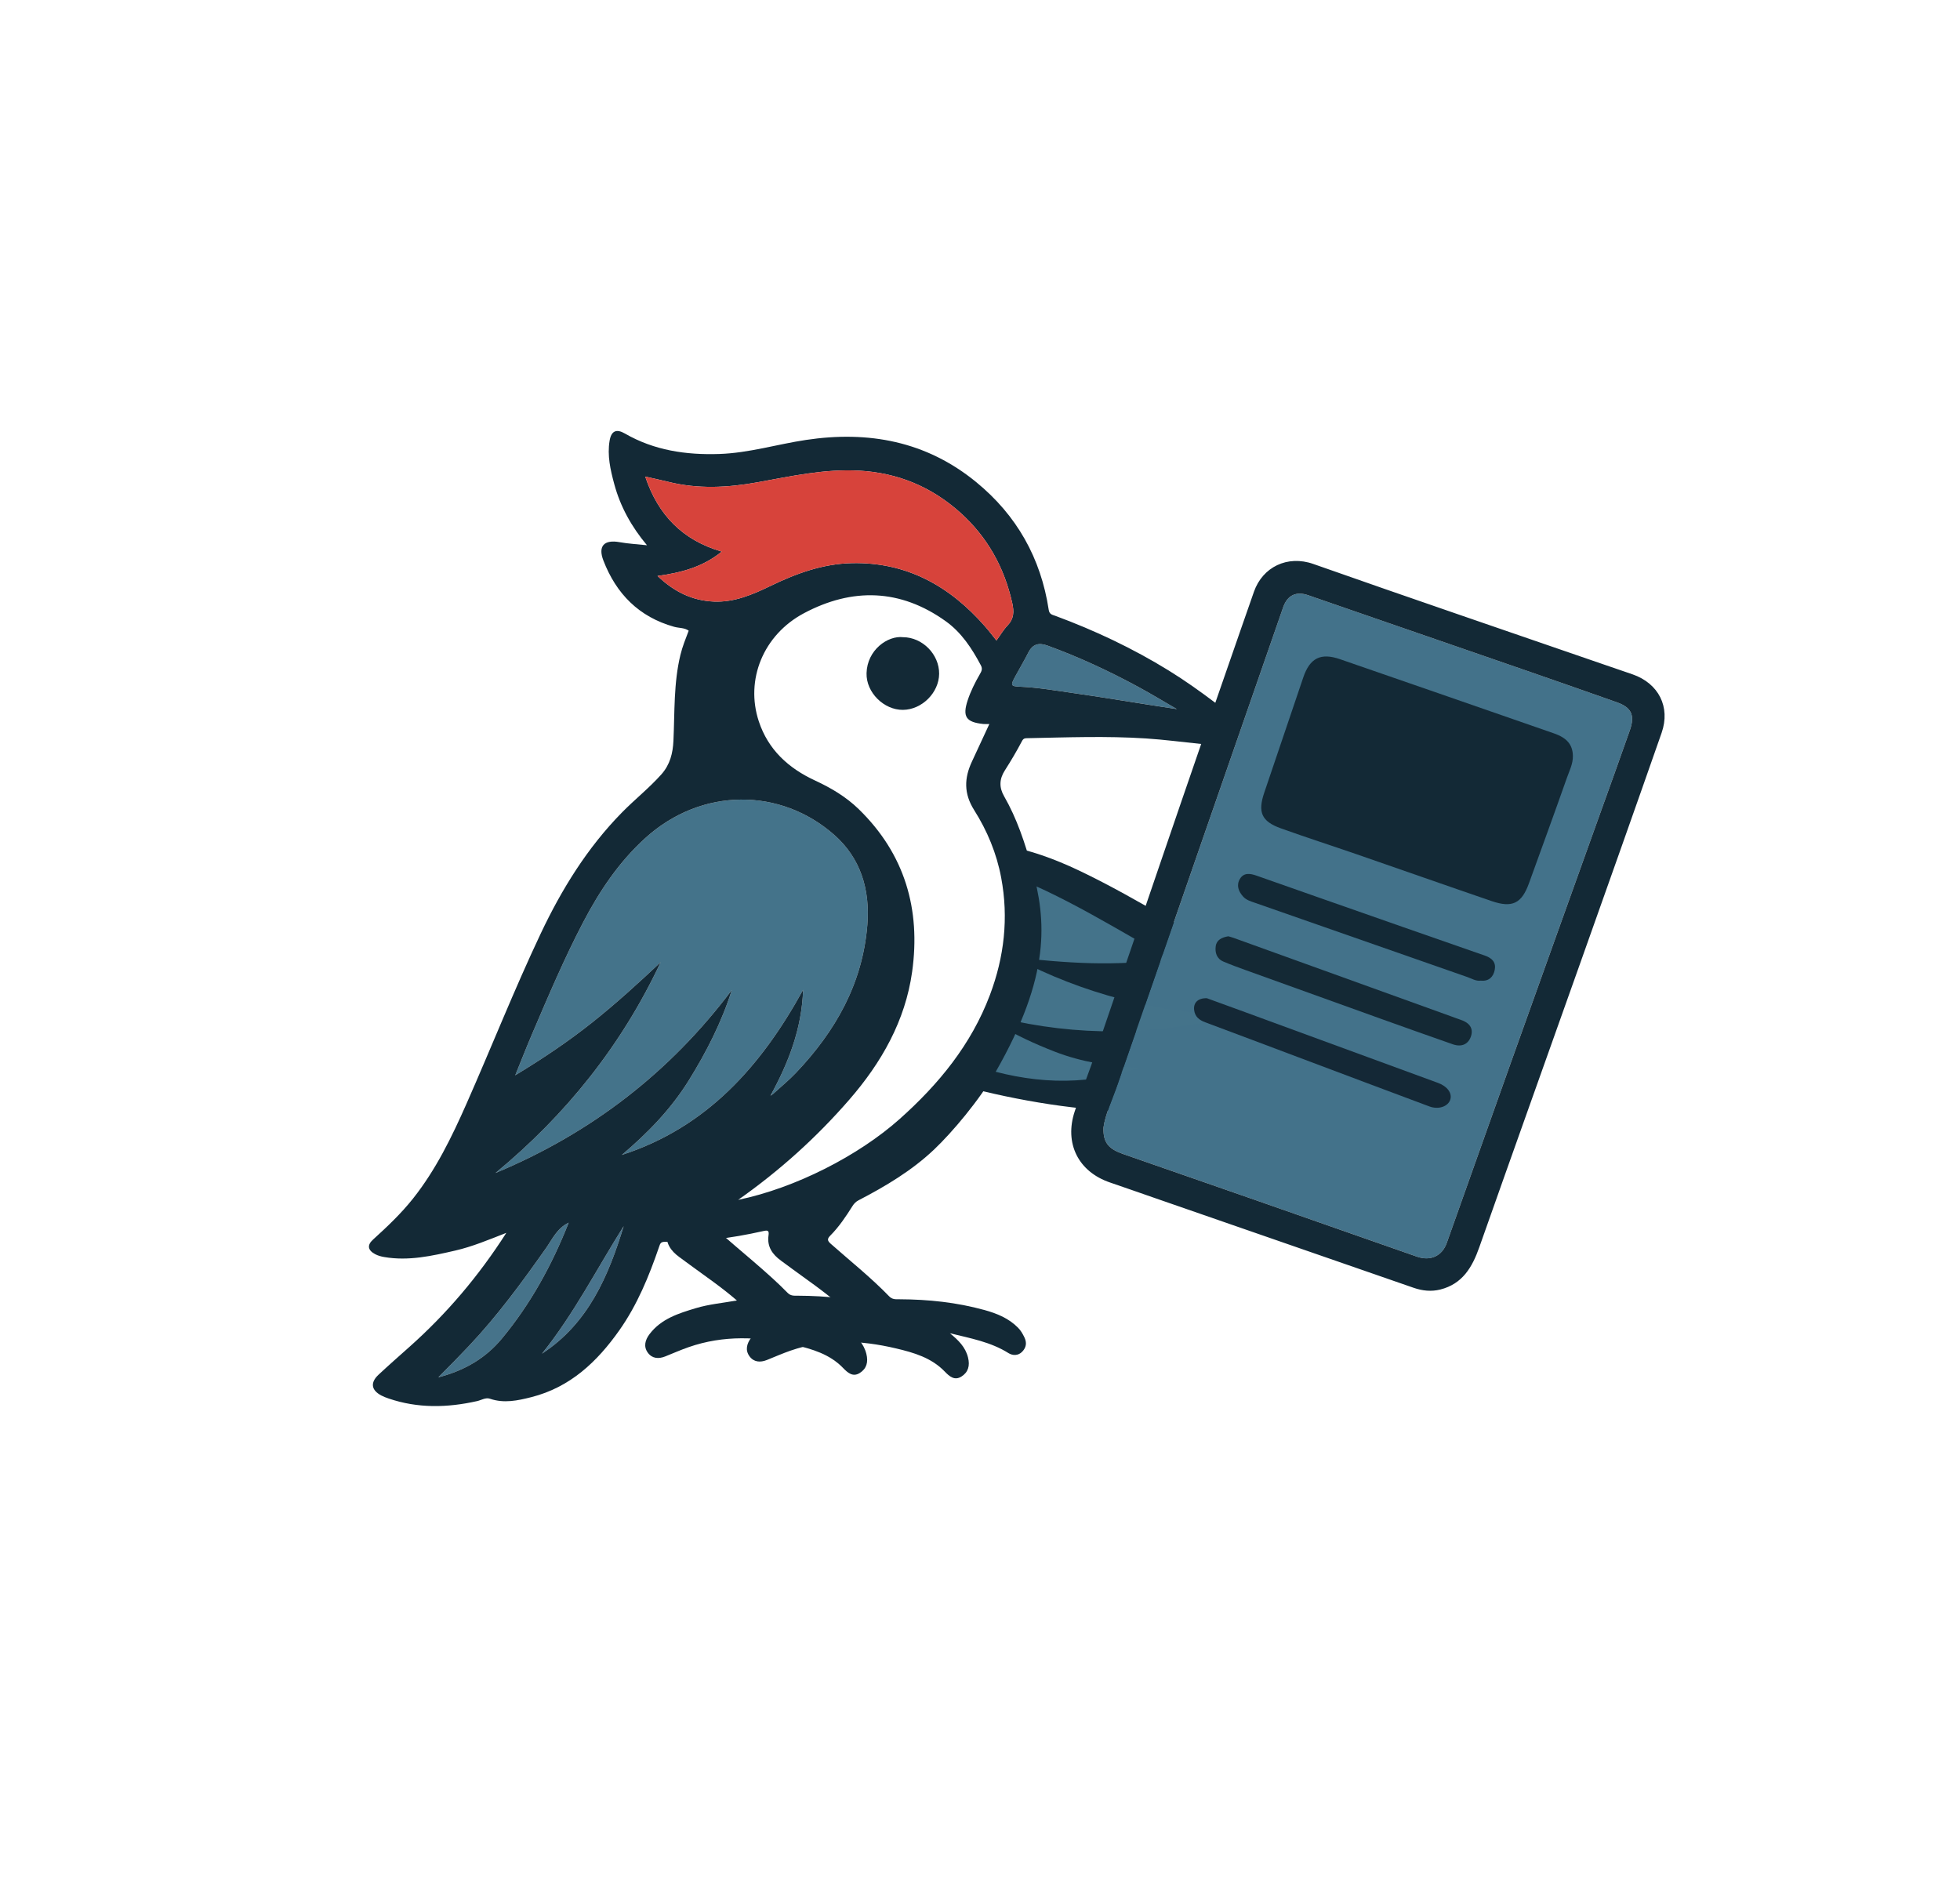 <?xml version="1.0" encoding="utf-8"?>
<!-- Generator: Adobe Illustrator 26.2.0, SVG Export Plug-In . SVG Version: 6.00 Build 0)  -->
<svg version="1.1" xmlns="http://www.w3.org/2000/svg" xmlns:xlink="http://www.w3.org/1999/xlink" x="0px" y="0px"
	 viewBox="0 0 595.276 575.177" style="enable-background:new 0 0 595.276 575.177;" xml:space="preserve">
<style type="text/css">
	.st0{fill:#132936;}
	.st1{fill:#43728A;}
	.st2{fill:#44738A;}
	.st3{fill:#44728A;}
	.st4{fill:#46738A;}
	.st5{fill:#49748D;}
	.st6{fill:#142935;}
	.st7{fill:#142836;}
	.st8{fill:#D7433B;}
</style>
<g id="Ebene_1">
	<g>
		<g>
			<path class="st0" d="M304.693,256.718c1.764,4.855,3.183,9.83,3.992,14.868
				c-0.486-4.946-1.43-9.856-2.857-14.648
				C305.45,256.866,305.07,256.783,304.693,256.718z"/>
			<path class="st0" d="M381.657,301.696c-6.255-0.279-12.4-0.91-18.423-1.89
				l22.584-2.26l-19.785-11.824c-1.18-0.705-2.301-1.382-3.384-2.035
				c-2.291-1.382-4.455-2.688-6.661-3.956l-1.119-0.643
				c-8.733-5.02-17.764-10.21-27.159-14.676
				c-7.856-3.734-14.953-6.156-21.882-7.474c1.427,4.793,2.371,9.702,2.857,14.648
				c0.917,5.714,1.045,11.509-0.042,17.305c-0.059,0.255-0.132,0.502-0.193,0.756
				c-1.805,14.657-7.498,28.746-16.558,40.124
				c17.644,4.656,36.038,7.741,54.52,7.935c2.529-2.054,5.165-4.161,8.607-5.346
				l-1.519-10.977c9.866-0.595,19.823-2.167,29.706-4.695L381.657,301.696z"/>
			<path class="st1" d="M389.717,184.446c1.288-3.675,3.952-4.913,7.592-3.657
				c22.256,7.679,44.508,15.368,66.755,23.073
				c9.011,3.121,18.013,6.266,27.001,9.451c4.419,1.566,5.542,3.918,3.944,8.483
				c-3.064,8.753-6.231,17.47-9.36,26.201
				c-8.909,24.863-17.839,49.719-26.722,74.591
				c-6.537,18.302-12.998,36.631-19.526,54.936
				c-1.427,4.001-4.957,5.598-9.069,4.161
				c-16.42-5.74-32.827-11.517-49.247-17.256
				c-13.304-4.65-26.622-9.258-39.93-13.897c-4.53-1.579-6.154-3.505-6.02-8.042
				c0.528-3.971,2.664-8.437,4.265-13.055
				C348.367,303.572,385.852,195.472,389.717,184.446z"/>
			<path class="st2" d="M234,332.802c5.472-10,9.508-20.282,9.916-32.156
				c-12.789,23.273-29.285,41.792-55.065,50.156
				c7.826-6.615,14.91-13.895,20.328-22.616
				c5.377-8.657,9.991-17.703,13.092-27.483
				c-18.853,25.089-42.82,43.512-71.777,55.578
				c21.422-17.674,38.338-38.832,50.155-64.019
				c-6.745,6.343-13.562,12.559-20.804,18.314
				c-7.217,5.735-14.825,10.852-23.357,16.03
				c1.901-4.667,3.467-8.674,5.157-12.628c4.879-11.414,9.721-22.848,15.479-33.859
				c4.96-9.486,10.861-18.308,18.846-25.552
				c17.131-15.541,41.103-15.328,57.367-1.017
				c8.087,7.116,10.938,16.648,10.086,27.377
				c-1.414,17.794-9.652,32.259-21.655,44.904
				c-2.152,2.268-4.591,4.263-6.907,6.374
				C234.604,332.438,234.288,332.605,234,332.802z"/>
			<path class="st3" d="M357.418,215.374c-10.481-1.558-20.908-3.358-31.383-4.853
				c-5.376-0.768-10.737-1.701-16.181-1.943c-2.869-0.128-2.994-0.362-1.628-2.91
				c1.348-2.515,2.827-4.963,4.117-7.507c1.311-2.586,3.211-3.014,5.784-2.077
				c9.577,3.485,18.79,7.77,27.734,12.631
				C349.767,210.837,353.569,213.148,357.418,215.374z"/>
			<path class="st4" d="M172.718,371.367c-5.093,12.903-11.607,24.755-20.328,35.254
				c-4.814,5.795-11.126,9.621-19.257,11.719c3.485-3.475,6.4-6.474,9.271-9.508
				c8.695-9.191,16.122-19.355,23.389-29.663
				C167.744,376.403,169.15,373.089,172.718,371.367z"/>
			<path class="st5" d="M164.604,411.156c9.674-12.03,16.644-25.761,24.814-38.721
				C184.764,387.66,178.665,401.965,164.604,411.156z"/>
			<path class="st2" d="M374.462,308.545c-23.361-1.041-45.463-6.682-66.186-17.568
				c-0.867,6.214-2.437,12.312-4.663,18.134
				C327.15,314.861,350.748,314.612,374.462,308.545z"/>
			<path class="st2" d="M308.303,290.802c7.648,0.835,15.283,1.548,22.969,1.749
				c7.814,0.204,15.577-0.209,23.998-1.052c-3.668-2.192-6.772-4.109-9.933-5.925
				c-9.126-5.244-18.237-10.521-27.752-15.044
				c-3.133-1.489-6.314-2.829-9.552-3.979
				C309.343,274.584,309.404,282.785,308.303,290.802z"/>
			<path class="st2" d="M302.867,311.014c-1.828,4.443-4.044,8.709-6.633,12.723
				c16.13,5.25,32.45,6.51,49.45,0.658
				c-8.675-0.491-17.187-1.809-25.304-4.955
				C314.314,317.089,308.43,314.368,302.867,311.014z"/>
		</g>
		<path class="st0" d="M274.276,193.538c-4.64-0.545-10.909,3.849-11.094,10.937
			c-0.153,5.85,5.276,11.2,11.072,11.135
			c5.752-0.065,10.911-5.209,10.974-10.941
			C285.291,198.77,280.173,193.568,274.276,193.538z"/>
		<path class="st0" d="M331.381,323.663c-1.727,4.803-3.451,9.309-4.97,13.884
			c-3.23,9.726,1.081,18.336,10.69,21.611c4.502,1.535,8.989,3.116,13.483,4.675
			c26.245,9.105,52.488,18.214,78.736,27.31c2.646,0.917,5.361,1.224,8.115,0.53
			c6.73-1.696,9.698-6.755,11.836-12.816
			c10.264-29.091,20.661-58.136,30.98-87.208
			c8.167-23.007,16.349-46.009,24.401-69.056c2.757-7.891-0.939-15.039-8.822-17.77
			c-2.913-1.009-5.834-1.996-8.749-3.001
			c-29.415-10.15-58.869-20.188-88.217-30.527
			c-7.87-2.772-15.394,0.946-18.019,8.419c-1.253,3.567-2.496,7.137-3.738,10.707
			c-2.659,7.648-5.313,15.297-8.003,23.044c-4.685-3.534-9.299-6.813-14.131-9.793
			c-10.926-6.739-22.462-12.189-34.492-16.633
			c-0.802-0.296-1.756-0.386-1.967-1.778c-2.389-15.748-9.725-28.761-22.055-38.849
			c-15.181-12.421-32.711-15.634-51.691-12.785
			c-8.77,1.316-17.316,3.961-26.262,4.264
			c-10.118,0.343-19.823-1.074-28.733-6.221c-2.566-1.482-4.12-0.81-4.627,2.184
			c-0.763,4.504,0.251,8.867,1.407,13.163c1.845,6.857,5.222,12.957,9.945,18.598
			c-3.001-0.325-5.686-0.46-8.311-0.934c-4.673-0.843-6.638,1.137-4.931,5.566
			c3.902,10.127,10.811,17.151,21.497,20.139c1.483,0.415,3.158,0.245,4.411,1.18
			c-0.951,2.489-1.902,4.835-2.509,7.339c-2.082,8.591-1.72,17.362-2.123,26.08
			c-0.175,3.786-1.025,7.273-3.698,10.261c-3.711,4.148-8.071,7.594-11.953,11.55
			c-10.527,10.727-18.287,23.292-24.673,36.792
			c-8.044,17.007-14.949,34.511-22.551,51.711
			c-4.473,10.121-9.294,20.026-16.215,28.747
			c-3.624,4.567-7.849,8.561-12.159,12.475c-1.858,1.687-1.574,3.227,0.642,4.408
			c0.841,0.448,1.764,0.709,2.752,0.879c7.398,1.274,14.517-0.334,21.632-1.974
			c5.129-1.182,9.985-3.224,15.471-5.369c-8.49,13.254-18.169,24.604-29.42,34.626
			c-3.14,2.797-6.298,5.574-9.374,8.44c-2.595,2.418-2.253,4.716,0.852,6.343
			c0.701,0.367,1.453,0.65,2.204,0.906c8.875,3.028,17.839,2.816,26.869,0.782
			c1.286-0.29,2.586-1.162,3.881-0.719c4.281,1.463,8.418,0.574,12.571-0.477
			c11.8-2.986,20.001-10.743,26.758-20.336
			c5.439-7.722,8.985-16.379,12.028-25.252c0.355-1.035,0.473-1.623,1.873-1.592
			c10.016,0.22,19.895-1.038,29.649-3.233c1.447-0.325,1.968-0.306,1.739,1.28
			c-0.493,3.412,1.177,5.775,3.781,7.671c1.079,0.786,2.152,1.58,3.227,2.37
			c4.72,3.466,9.571,6.763,14.261,10.813c-4.364,0.777-8.474,1.136-12.419,2.321
			c-5.289,1.589-10.565,3.222-14.112,7.9c-1.324,1.747-1.903,3.755-0.516,5.648
			c1.32,1.803,3.272,1.931,5.292,1.122c2.36-0.945,4.691-1.976,7.089-2.812
			c10.606-3.697,21.325-3.246,32.074-0.714c5.45,1.284,10.803,2.838,14.849,7.047
			c1.455,1.514,2.998,2.808,5.051,1.518c2.077-1.305,2.639-3.289,2.011-5.809
			c-0.788-3.161-2.896-5.222-5.509-7.356c6.34,1.561,12.423,2.66,17.783,6.027
			c1.25,0.785,2.951,0.872,4.195-0.429c1.231-1.288,1.451-2.724,0.631-4.402
			c-0.514-1.052-1.071-2.017-1.887-2.851c-2.822-2.883-6.424-4.345-10.186-5.384
			c-8.443-2.332-17.084-3.243-25.829-3.275c-1.124-0.004-2.162,0.124-3.153-0.9
			c-5.539-5.729-11.782-10.69-17.741-15.961c-1.104-0.977-1.073-1.529-0.111-2.499
			c2.646-2.667,4.725-5.78,6.714-8.945c0.491-0.782,1.055-1.349,1.871-1.772
			c8.226-4.269,16.21-9.04,22.93-15.415
			c5.449-5.169,13.777-14.982,18.698-23.589
			c16.721-29.249,15.473-45.871,11.013-61.894
			c-2.124-7.631-4.544-14.995-8.476-21.847c-1.515-2.641-1.443-5.165,0.216-7.768
			c1.858-2.914,3.63-5.893,5.234-8.952c0.463-0.883,0.957-0.866,1.646-0.88
			c11.997-0.239,23.999-0.699,35.988,0.078c5.513,0.358,11.003,1.088,16.791,1.679
			c-4.175,12.125-8.286,24.026-12.343,35.945 M312.344,198.161
			c1.311-2.586,3.211-3.014,5.784-2.077c9.578,3.485,18.79,7.77,27.734,12.631
			c3.905,2.122,7.707,4.434,11.556,6.66c-10.481-1.558-20.908-3.358-31.382-4.853
			c-5.376-0.768-10.737-1.701-16.181-1.943c-2.869-0.128-2.994-0.362-1.628-2.91
			C309.576,203.153,311.054,200.705,312.344,198.161z M199.7,174.94
			c7.317-1.016,13.717-2.71,19.511-7.394
			c-11.943-3.476-19.344-11.13-23.25-22.791c2.518,0.57,4.744,1.03,6.948,1.58
			c9.036,2.257,18.074,1.792,27.136,0.16c10.192-1.835,20.314-4.11,30.812-3.544
			c11.816,0.637,22.06,4.908,30.8,12.759
			c8.227,7.39,13.345,16.614,15.764,27.413c0.591,2.639,0.552,4.812-1.423,6.868
			c-1.223,1.273-2.13,2.85-3.362,4.541c-1.187-1.469-2.279-2.917-3.47-4.279
			c-10.708-12.249-23.801-19.581-40.46-19.212
			c-8.736,0.193-16.784,3.095-24.573,6.864c-5.486,2.655-11.079,5.089-17.373,4.808
			C210.238,182.422,204.766,179.76,199.7,174.94z M152.39,406.621
			c-4.814,5.796-11.126,9.621-19.257,11.719c3.485-3.475,6.4-6.474,9.271-9.508
			c8.695-9.191,16.122-19.355,23.389-29.663c1.95-2.766,3.357-6.08,6.924-7.802
			C167.625,384.27,161.111,396.122,152.39,406.621z M164.604,411.156
			c9.674-12.03,16.644-25.761,24.814-38.721
			C184.764,387.66,178.665,401.965,164.604,411.156z M188.851,350.802
			c7.826-6.615,14.91-13.895,20.327-22.616c5.377-8.657,9.991-17.703,13.092-27.483
			c-18.853,25.089-42.82,43.512-71.777,55.578
			c21.422-17.674,38.338-38.832,50.155-64.019
			c-6.745,6.343-13.562,12.559-20.804,18.314
			c-7.217,5.735-14.825,10.851-23.357,16.03
			c1.901-4.667,3.467-8.674,5.157-12.628c4.879-11.414,9.721-22.848,15.479-33.859
			c4.96-9.486,10.861-18.308,18.846-25.552
			c17.131-15.541,41.103-15.328,57.367-1.017
			c8.087,7.116,10.938,16.648,10.086,27.377
			c-1.414,17.794-9.652,32.259-21.655,44.904c-2.152,2.268-4.591,4.263-6.907,6.374
			c-0.255,0.233-0.571,0.399-0.859,0.596c5.472-10,9.508-20.282,9.916-32.156
			C231.127,323.919,214.631,342.438,188.851,350.802z M300.656,302.192
			c-5.68,15.089-15.565,27.141-27.488,37.752
			c-12.385,11.023-31.531,20.887-48.983,24.498
			c12.781-8.996,23.872-19.055,33.751-30.426
			c9.774-11.25,17-23.93,19.087-38.836
			c2.658-18.977-2.216-35.795-16.232-49.43c-3.849-3.744-8.424-6.446-13.276-8.693
			c-8.072-3.738-14.222-9.354-17.068-17.99
			c-4.143-12.572,1.339-26.245,13.768-32.836
			c14.661-7.774,29.216-7.414,43.002,2.45c4.804,3.437,7.967,8.278,10.697,13.433
			c0.579,1.094,0.152,1.836-0.338,2.687c-1.459,2.531-2.771,5.145-3.685,7.917
			c-1.638,4.967-0.485,6.65,4.76,7.184c0.529,0.054,1.068,0.007,1.825,0.007
			c-1.809,3.903-3.529,7.646-5.277,11.375c-2.365,5.046-2.525,9.723,0.666,14.774
			c3.954,6.258,6.812,13.096,8.202,20.509
			C306.365,278.806,304.998,290.657,300.656,302.192z M495.01,221.796
			c-3.064,8.753-6.231,17.47-9.36,26.201
			c-8.909,24.863-17.839,49.719-26.722,74.591
			c-6.537,18.302-12.999,36.631-19.526,54.936c-1.427,4.001-4.957,5.598-9.069,4.161
			c-16.42-5.74-32.827-11.517-49.247-17.256
			c-13.304-4.65-26.622-9.258-39.93-13.897c-4.53-1.579-6.154-3.505-6.02-8.042
			c0.528-3.971,2.664-8.437,4.265-13.055
			c8.966-25.863,46.451-133.964,50.316-144.99
			c1.288-3.675,3.952-4.913,7.592-3.657c22.255,7.679,44.508,15.368,66.754,23.073
			c9.011,3.121,18.013,6.266,27.001,9.451
			C495.485,214.879,496.607,217.231,495.01,221.796z"/>
		<path class="st0" d="M477.704,229.603c0.051,2.402-1.064,4.514-1.826,6.677
			c-3.764,10.693-7.653,21.342-11.512,32.002
			c-2.223,6.141-5.06,7.561-11.366,5.401c-13.674-4.684-27.307-9.492-40.968-14.214
			c-7.675-2.653-15.409-5.137-23.05-7.885c-5.865-2.109-7.026-4.897-5.009-10.838
			c3.958-11.657,7.895-23.32,11.845-34.98c1.993-5.884,5.279-7.577,11.146-5.551
			c21.671,7.483,43.328,15.008,64.984,22.536
			C475.946,224.14,477.646,226.224,477.704,229.603z"/>
		<path class="st0" d="M449.713,297.856c-1.47,0.201-2.718-0.624-4.053-1.09
			c-21.535-7.519-43.067-15.05-64.597-22.583c-1.26-0.441-2.559-0.805-3.508-1.86
			c-1.445-1.604-2.115-3.472-0.971-5.379c1.19-1.983,3.165-1.637,5.034-0.982
			c6.309,2.213,12.612,4.444,18.922,6.655c16.821,5.895,33.638,11.805,50.477,17.648
			c2.201,0.764,3.411,2.087,2.943,4.361
			C453.523,296.749,452.175,298.109,449.713,297.856z"/>
		<path class="st6" d="M373.068,284.384c0.462,0.14,1.062,0.292,1.641,0.501
			c21.961,7.919,43.92,15.844,65.879,23.768c1.002,0.362,1.996,0.751,3.008,1.083
			c2.776,0.912,3.907,2.656,3.181,4.951c-0.779,2.464-2.834,3.447-5.552,2.497
			c-7.402-2.588-14.79-5.218-22.172-7.865c-13.59-4.875-27.174-9.768-40.755-14.669
			c-2.263-0.816-4.524-1.647-6.737-2.586c-2.042-0.866-2.597-2.744-2.329-4.673
			C369.499,285.477,371.094,284.704,373.068,284.384z"/>
		<path class="st7" d="M366.536,303.193c3.063,1.115,6.664,2.418,10.259,3.737
			c19.994,7.333,39.985,14.673,59.981,21.999c2.742,1.005,4.293,3.056,3.706,5.014
			c-0.636,2.122-3.54,3.172-6.361,2.12c-13.28-4.951-26.542-9.953-39.809-14.94
			c-9.427-3.543-18.846-7.104-28.282-10.623c-1.81-0.675-3.117-1.696-3.356-3.737
			C362.423,304.617,363.777,303.124,366.536,303.193z"/>
		<path class="st8" d="M199.7,174.94c7.317-1.016,13.717-2.71,19.511-7.394
			c-11.943-3.475-19.344-11.13-23.25-22.791
			c2.518,0.57,4.744,1.03,6.948,1.58c9.036,2.257,18.074,1.792,27.136,0.16
			c10.192-1.835,20.314-4.11,30.812-3.544
			c11.816,0.637,22.06,4.908,30.8,12.759
			c8.227,7.39,13.345,16.614,15.764,27.413c0.591,2.639,0.552,4.812-1.423,6.868
			c-1.223,1.273-2.13,2.85-3.362,4.541c-1.187-1.469-2.279-2.917-3.47-4.279
			c-10.708-12.249-23.801-19.581-40.46-19.212
			c-8.736,0.193-16.784,3.095-24.573,6.864c-5.486,2.655-11.08,5.089-17.373,4.808
			C210.238,182.422,204.766,179.76,199.7,174.94z"/>
		<path class="st0" d="M299.21,327.904"/>
		<path class="st0" d="M312.855,297.176"/>
		<path class="st0" d="M304.451,322.663"/>
	</g>
	<path class="st0" d="M202.537,374.147c-0.493,3.412,1.177,5.775,3.781,7.671
		c1.079,0.786,2.152,1.58,3.227,2.37c4.72,3.466,9.571,6.763,14.261,10.813
		c-4.364,0.777-8.474,1.136-12.419,2.321c-5.289,1.589-10.565,3.222-14.112,7.9
		c-1.324,1.747-1.903,3.755-0.516,5.648c1.32,1.803,3.272,1.931,5.292,1.122
		c2.36-0.945,4.691-1.976,7.089-2.812c10.606-3.697,21.325-3.246,32.074-0.714
		c5.45,1.284,10.803,2.838,14.849,7.047c1.455,1.514,2.998,2.808,5.051,1.518
		c2.077-1.305,2.639-3.289,2.011-5.809c-0.788-3.161-2.896-5.222-5.509-7.356
		c6.34,1.561,12.423,2.66,17.783,6.027c1.25,0.785,2.951,0.872,4.195-0.429
		c1.231-1.288,1.451-2.724,0.631-4.402c-0.514-1.052-1.071-2.017-1.887-2.851
		c-2.822-2.883-6.424-4.345-10.186-5.384c-8.443-2.332-17.084-3.243-25.829-3.275
		c-1.124-0.004-2.162,0.124-3.153-0.9c-5.539-5.729-14.88-13.235-20.838-18.506
		"/>
</g>
<g id="Ebene_2">
</g>
</svg>

